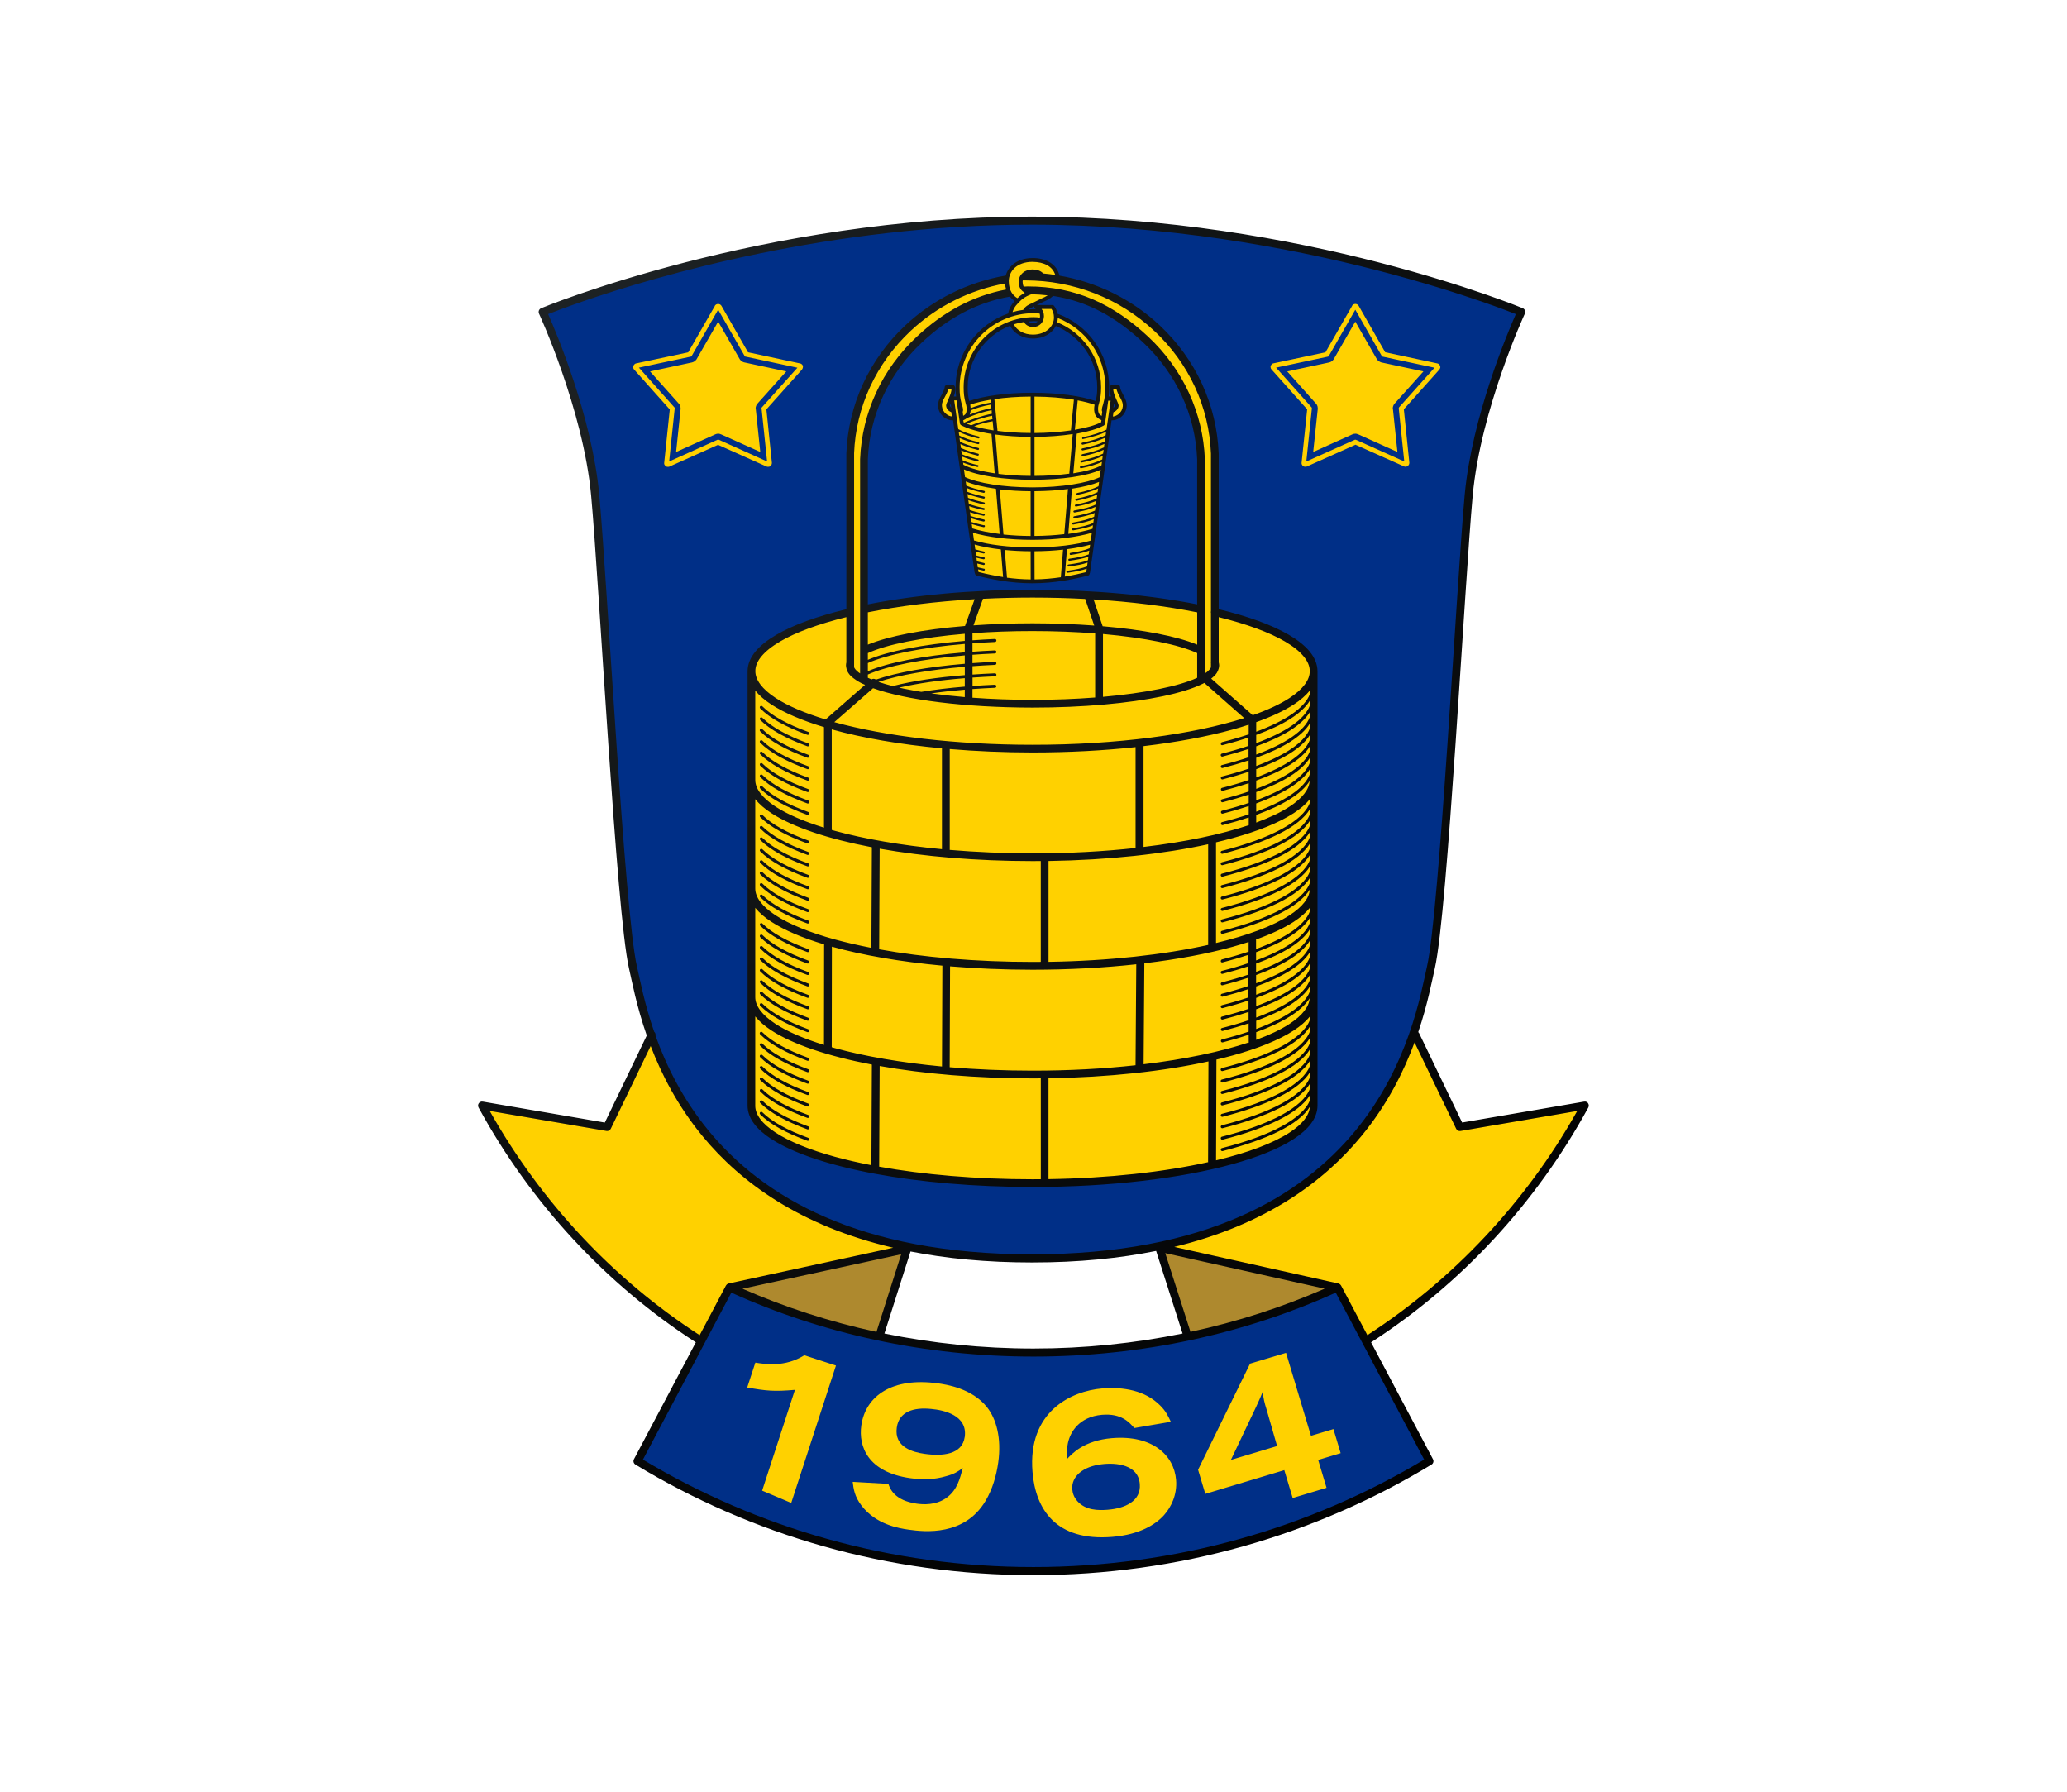 <?xml version="1.0" encoding="UTF-8"?>
<svg id="Ebene_1" data-name="Ebene 1" xmlns="http://www.w3.org/2000/svg" xmlns:xlink="http://www.w3.org/1999/xlink" viewBox="0 0 765.35 663.31">
  <defs>
    <style>
      .cls-1 {
        fill: #ffd100;
      }

      .cls-1, .cls-2, .cls-3 {
        fill-rule: evenodd;
      }

      .cls-2 {
        fill: #002f87;
      }

      .cls-3 {
        fill: #ae892e;
      }

      .cls-4 {
        fill: url(#Unbenannter_Verlauf_18);
      }
    </style>
    <radialGradient id="Unbenannter_Verlauf_18" data-name="Unbenannter Verlauf 18" cx="191.3" cy="-3480.32" fx="191.3" fy="-3480.32" r="575.06" gradientTransform="translate(0 -3389.28) scale(1 -1)" gradientUnits="userSpaceOnUse">
      <stop offset="0" stop-color="#1f2426"/>
      <stop offset="1" stop-color="#000"/>
    </radialGradient>
  </defs>
  <path class="cls-1" d="M268.25,501.67c-.3-.16-.59-.34-.89-.5-37.11-21.7-67.9-53.54-88.82-91.88l46.29,7.94,16.44-34.12,108.61,55.79,10.23,9.42-91.86,53.35Z"/>
  <path class="cls-1" d="M497.11,501.67c.3-.16.59-.34.9-.5,37.11-21.7,67.9-53.54,88.82-91.88l-46.29,7.94-16.44-34.12-108.61,55.79-10.23,9.42,91.85,53.35Z"/>
  <polygon class="cls-3" points="335.88 462.33 321.43 507.7 269.81 476.03 335.88 462.33"/>
  <polygon class="cls-3" points="429.26 461.89 443.93 507.7 495.56 476.03 429.26 461.89"/>
  <path class="cls-2" d="M382.66,581.62c53.56,0,103.76-14.75,146.65-40.72l-34.06-64.3c-33.6,15.39-71.94,24.12-112.59,24.12s-78.94-8.72-112.54-24.12l-34.05,64.3c42.87,25.97,93.02,40.72,146.58,40.72Z"/>
  <path class="cls-1" d="M279.68,504.45l-3.01,9.2c7.09,1.28,10.04,1.54,17.67.88l-12.14,37.31,10.77,4.55,16.56-50.86-11.71-3.81c-7.15,4.48-14.45,3.31-18.14,2.72ZM347.34,512.13c-16.87-2.37-26.86,4.58-28.42,15.56-1.11,7.81,2.43,17.32,18.12,19.53,4.69.66,9.02.54,13.26-.73,3.03-.79,4.29-1.66,6.19-3.01-1.03,3.91-2.09,7.97-5.64,10.72-4.12,3.24-9.32,2.75-11.4,2.46-8.27-1.17-9.93-5.54-10.5-7.33l-13.22-.74c.3,2.48.63,5.38,3.3,8.84,5.36,6.93,13.61,8.33,17.51,8.87,5.83.82,20.61,2.43,28.39-10.68,2.57-4.36,3.99-9.28,4.69-14.2,1.27-9.08-.73-16.09-4.1-20.4-5.58-7.12-15.31-8.48-18.17-8.9ZM357.21,531.96c-.92,6.52-8.15,7.22-14.93,6.25-4.3-.61-11.26-2.48-10.23-9.72.84-5.97,6.33-7.56,12.74-6.9,4.66.42,13.55,2.33,12.43,10.37ZM411.77,532.4c-10.43.87-14.86,5.75-16.79,7.86-.05-3.55-.05-8.39,3.81-12.43,1.95-2.01,4.94-3.71,9.28-4.07,7.22-.59,10.07,2.81,11.94,4.9l13.52-2.31c-1.08-2.26-1.87-3.97-3.97-6.05-5.45-5.52-13.56-6.94-21.42-6.3-11.53.95-27.69,8.59-25.83,30.94,1.12,13.62,8.51,25.76,29.58,24.01,10.17-.84,16.06-4.63,19.1-8.03,2.66-2.96,4.93-7.59,4.48-13.04-.73-9.15-8.78-16.7-23.68-15.48ZM410.32,558.91c-3.84.31-8.36.21-11.4-3.17-1.33-1.51-1.78-3.07-1.88-4.36-.42-4.9,4.13-8.5,10.77-9.29,5.51-.7,13.64.09,14.23,7.28.53,6.43-5.63,9.03-11.72,9.53ZM496.41,537.98l-2.68-8.93-8.32,2.49-9.23-30.72-13.32,4-19.25,39.29,2.68,8.93,29.25-8.79,3.1,10.32,12.54-3.78-3.1-10.32,8.33-2.5ZM455.77,540.46l9.31-19.59c.33-.59,2.48-5.45,2.42-5.67.15,1.04.31,2.17.55,3.27.22,1.03.55,2.11.88,3.18l3.94,13.68-17.09,5.13Z"/>
  <path class="cls-2" d="M382.14,465.87c129.78,0,143.01-87.25,147.68-107.75,4.69-20.5,11.01-142.57,13.99-174.83,2.99-32.27,19.44-67.81,19.44-67.81,0,0-81.42-33.79-181.14-33.79h-.03c-99.72,0-181.13,33.79-181.13,33.79,0,0,16.45,35.54,19.44,67.81,2.99,32.26,9.31,154.33,13.97,174.83,4.69,20.5,17.9,107.75,147.7,107.75h.08Z"/>
  <path class="cls-1" d="M319.95,225.75v-55.68c.67-16.8,7.94-32.55,20.5-44.31,9.81-9.18,20.77-15.14,33.42-17.34.79,1.45,1.95,2.36,3.04,2.9-1.14,1.15-2.51,2.56-2.93,5.29l.28-.08c-11.36,3.63-19.64,14.31-19.64,26.87,0,2.59.19,4.15.81,6.42l.03.06.02.06c.05.12.09.27.14.4l-.34.12-.4-2.91h-2.33l.61,4.39h-.24c-.43.06-.69-.08-1.09-.39-.4-.33-.67-.79-.72-1.28-.05-.34.11-.56.94-2.46,1.18-2.72,1.17-3.82.85-4.46l-2.34.03s.08.82-1.12,2.97c-1.26,2.26-1.42,3.12-1.3,4.24.12,1.28.81,2.49,1.85,3.32,1.03.81,2.12,1.18,3.33,1h.25l8.06,56.91.19.63c5.22,1.36,12.44,2.82,20.41,2.82h.14c7.97,0,15.19-1.46,20.41-2.82l.19-.63,8.06-56.91h.27c1.23.18,2.31-.19,3.35-1,1.04-.82,1.72-2.03,1.85-3.32.12-1.12-.05-1.98-1.3-4.24-1.2-2.15-1.12-2.97-1.12-2.97l-2.34-.03c-.31.64-.33,1.75.85,4.46.84,1.9.97,2.12.94,2.46-.05.5-.31.95-.73,1.28-.39.31-.66.45-1.08.39h-.27l.61-4.39h-2.33l-.34,2.51-.24-.05.02-.08.03-.06.02-.06c.61-2.27.81-3.84.81-6.42,0-12.3-7.93-22.79-18.95-26.63l-.11-.05c-.14-1.25-.59-2.24-1.21-3.03h-6c.66.39,1.34.92,1.76,1.75-1.25-.14-2.7-.22-2.7-.22-1.15,0-2.29.08-3.4.21v-.12c.64-1.34,2-1.91,2.75-2.24l3.93-1.95c1-.39,2.93-1.24,4.26-2.9,12.97,2,23.79,8.05,33.93,17.53,12.56,11.75,19.83,27.5,20.49,44.31v55.68c-17.38-3.58-38.99-5.72-62.39-5.72-23.43.02-45.04,2.15-62.44,5.73ZM382.58,120.39c-1.51,0-2.59-.82-3.06-1.97,1.09-.14,2.18-.21,3.3-.21,0,0,1.4.08,2.78.25-.5,1.13-1.59,1.92-3.02,1.92ZM390.95,119.91c9.41,3.66,16.09,12.81,16.09,23.49,0,2.34-.17,3.62-.7,5.63-.03.09-.08.22-.12.37-5.19-1.97-13.95-3.26-23.85-3.26h-.14c-9.89,0-18.6,1.28-23.81,3.24-.05-.15-.09-.27-.12-.36-.53-2.01-.7-3.29-.7-5.63,0-10.96,7.05-20.31,16.84-23.77,1,3,4.18,5.02,8.08,5.02s7.05-2.09,8.08-4.87c.24.07.36.13.36.13ZM486.45,248.49c-.22-8.65-14.38-16.4-36.58-21.61v-59c-.69-17.65-8.3-34.13-21.44-46.41-10.21-9.55-22.93-15.75-36.65-18.06v-.31c-.45-4.48-4.36-6.84-9.38-6.84-6.03,0-9.15,3.54-9.5,7.15-13.72,2.32-26.41,8.53-36.61,18.07-13.13,12.27-20.74,28.76-21.43,46.41v59c-22.2,5.21-36.34,12.96-36.57,21.61h-.02v160.87c0,15.83,46.6,28.67,104.09,28.67s104.09-12.84,104.09-28.67v-160.88h-.02Z"/>
  <path class="cls-1" d="M297.33,135.7l-.05-.24-.1-.22-.08-.15-.03-.06-.21-.18-.15-.12-.24-.13-.24-.06-19.26-4.13-9.83-17.18-.16-.21-.17-.16-.19-.14-.05-.04-.21-.06-.18-.06-.27-.03-.23.02-.26.08-.14.04-.07.02-.21.17-.14.11-.07.06-.11.26-9.85,17.14-19.27,4.1-.19.05-.07.02-.21.14-.15.12-.17.2-.11.14-.12.21-.08.25-.02.06.02.24.02.17.05.23.1.22.17.23,13.2,14.78-2.06,19.71-.02.17v.05s.03.23.03.23l.05.2.02.06.16.22.08.12.18.18.18.13.25.11.05.02.22.02.18.02.25-.02.24-.05,18.05-8.08,17.99,8.04.2.06.24.04.27-.02.18-.02h.11s.14-.11.14-.11v.02s.22-.14.22-.14l.17-.14.15-.17.1-.17v-.02s.03-.02.03-.02l.09-.24.02-.05.02-.23.02-.16-2.04-19.79,13.2-14.77.07-.16v.02s.12-.21.12-.21l.08-.27.04-.15.02-.06v-.25ZM281.96,150.96l2.07,19.87-18.12-8.14-18.14,8.14,2.08-19.87-.11-.12-13.17-14.74,19.43-4.13,9.91-17.32,9.92,17.32,19.43,4.16-13.3,14.83ZM275.25,134.05l-.22-.09-.24-.14-.19-.15v.03l-.22-.18-.2-.19-.16-.19-.14-.22-7.96-13.86-7.96,13.86v.03l-.17.21-.09.09-.03.02-.02.03-.03.06-.2.18-.19.18-.14.08-.06.03-.03.02-.02.03-.12.05-.12.06-.24.09-.25.09-15.56,3.33,10.63,11.9.03.02.22.25v.03l.11.2.11.18.08.21.06.22.06.42.02.22v.25l-1.67,15.92,14.53-6.53.51-.18.53-.05h.25l.27.05.5.18h.03l14.55,6.53-1.67-15.92-.05-.28.02-.27.05-.27.09-.24.09-.27.11-.22.14-.24.19-.21,10.66-11.9-15.61-3.35-.28-.09Z"/>
  <path class="cls-1" d="M533.26,135.71l-.05-.24-.1-.23-.08-.15-.08-.11-.15-.14-.15-.12-.24-.13-.24-.06-19.27-4.13-9.82-17.18-.16-.22-.18-.16-.19-.14-.11-.05-.14-.05-.17-.05-.27-.03-.24.02-.11.02-.15.06-.12.03-.14.07-.15.11-.13.11-.1.14-.08.18-9.85,17.15-19.27,4.1-.19.05-.12.05-.14.11-.15.11-.17.2-.11.14-.11.21-.07.25-.02.12.02.18.02.17.05.22.1.22.17.22,13.21,14.78-2.06,19.71-.02.17v.1s.04.18.04.18l.05.2.06.12.11.17.08.12.18.18.18.13.25.11.11.02.17.02.18.02.25-.02.24-.05,18.05-8.08,17.99,8.02.17.07.27.05.28-.02.18-.02.17-.08h0l.13-.05.17-.11.17-.14.15-.17.1-.17v-.02s.06-.08.06-.08l.06-.17.02-.1.02-.18.02-.16-2.04-19.79,13.17-14.72.06-.1.05-.11v.02s.12-.21.12-.21l.08-.27.04-.15v-.12s-.03-.18-.03-.18ZM518.01,150.84l-.1.29,2.05,19.71-17.97-8.06h-.31l-17.99,8.06,2.07-19.71-.09-.29-13.17-14.74,19.26-4.09.24-.18,9.83-17.17,9.83,17.17.24.18,19.26,4.12-13.17,14.71ZM511.18,134.05l-.22-.09-.24-.14-.21-.15v.03l-.21-.18-.2-.19-.17-.19-.15-.22-7.95-13.86-7.96,13.86v.03l-.16.21-.09.09-.03.02-.02.03-.03.06-.19.18-.19.18-.14.06-.06.05-.03.02-.02.03-.12.05-.12.06-.24.09-.25.09-15.56,3.33,10.63,11.9.03.02.22.25v.03l.11.2.09.18.09.21.06.22.06.42.02.22v.25l-1.69,15.92,14.55-6.54.51-.17.53-.05h.25l.27.05.5.17h.03l14.55,6.54-1.67-15.92-.05-.28.02-.27.05-.27.09-.24.09-.27.11-.22.14-.24.19-.21,10.66-11.9-15.59-3.33-.29-.11Z"/>
  <path class="cls-4" d="M298.91,418.08c.06.02.13.03.19.03.23,0,.44-.14.53-.37.11-.29-.05-.61-.33-.72-7.75-2.84-13.61-6.07-17.03-9.52-.22-.22-.57-.22-.79,0-.22.21-.22.57,0,.79h0c3.62,3.64,9.6,6.91,17.44,9.78ZM299.3,412.79c-7.75-2.82-13.6-6.07-17.02-9.5-.22-.22-.57-.22-.79,0-.21.22-.21.57,0,.79h0c3.62,3.62,9.6,6.9,17.44,9.76.06.02.13.03.19.03.23,0,.44-.14.53-.37.11-.29-.05-.62-.34-.72ZM299.3,408.56c-7.75-2.84-13.61-6.07-17.02-9.51-.22-.22-.57-.22-.79,0-.22.21-.22.57,0,.79,3.63,3.64,9.6,6.9,17.44,9.78.06.02.12.03.19.03.23,0,.44-.14.53-.37.11-.29-.05-.62-.34-.72ZM299.1,382.13c.23,0,.45-.14.53-.37.11-.29-.05-.61-.34-.72-7.75-2.83-13.61-6.07-17.02-9.5-.22-.22-.58-.22-.79,0-.22.22-.22.57,0,.79,3.62,3.62,9.6,6.89,17.44,9.76.06.02.12.03.19.03ZM298.91,377.85c.06.02.13.03.19.03.23,0,.44-.14.53-.37.11-.29-.05-.61-.34-.72-7.75-2.82-13.6-6.06-17.02-9.5-.22-.22-.57-.22-.79,0s-.22.57,0,.79c3.62,3.64,9.6,6.91,17.44,9.76ZM588.04,408.42c-.34-.47-.91-.7-1.47-.6l-45.18,7.75-15.95-33.11c-.08-.15-.18-.28-.3-.39,3.47-10.28,5.05-18.84,6.14-23.62,2.4-10.56,5.12-46.08,7.67-83.24,2.54-37.12,4.87-75.72,6.35-91.79,1.47-15.93,6.3-32.8,10.76-45.65s8.54-21.64,8.55-21.67c.17-.37.18-.79.03-1.17-.14-.37-.44-.68-.82-.84-.1-.03-81.64-33.9-181.72-33.9h-.03c-100.06,0-181.6,33.87-181.7,33.91-.37.15-.67.47-.82.84-.14.37-.13.8.03,1.17.02.02,4.08,8.82,8.54,21.67,4.46,12.85,9.3,29.72,10.76,45.65,1.49,16.07,3.81,54.67,6.35,91.79,2.55,37.16,5.26,72.68,7.66,83.24,1.14,4.97,2.81,14.04,6.59,24.89l-15.53,32.23-45.19-7.76c-.56-.1-1.14.14-1.47.6-.33.47-.37,1.08-.09,1.59,19.34,35.44,47.08,65.36,80.44,86.93l-22.91,43.27c-.37.7-.13,1.56.55,1.98,43.1,26.11,93.51,40.94,147.35,40.94s104.31-14.84,147.42-40.94c.68-.41.92-1.27.54-1.98l-22.92-43.27c33.35-21.56,61.09-51.49,80.43-86.93.27-.5.24-1.12-.09-1.59ZM235.83,357.78c-2.28-9.95-5.06-45.71-7.59-82.78-2.54-37.11-4.86-75.67-6.35-91.86-2.68-28.81-15.86-59.91-18.93-66.86,2.09-.82,6.45-2.49,12.77-4.68,27.47-9.47,91.83-28.44,166.36-28.43h.03c49.69,0,94.87,8.43,127.6,16.85,16.37,4.21,29.63,8.43,38.78,11.58,6.32,2.18,10.67,3.85,12.77,4.68-3.07,6.96-16.25,38.05-18.93,66.86-1.49,16.19-3.82,54.75-6.36,91.86-2.53,37.06-5.31,72.83-7.6,82.78-2.35,10.32-6.78,36.89-26.62,60.94-19.85,24.02-55.03,45.62-119.6,45.64h0s-.08,0-.08,0c-64.57-.02-99.77-21.63-119.61-45.65-9.82-11.91-15.87-24.44-19.76-35.31.11-.55-.08-1.09-.5-1.45-3.61-10.43-5.23-19.21-6.37-24.19ZM337.14,463.3c13.2,2.6,28.1,4.07,44.93,4.07h.08s0,0,0,0h.1c17.22,0,32.41-1.55,45.83-4.27l9.79,30.58c-17.73,3.62-36.22,5.55-55.22,5.55s-37.47-1.94-55.18-5.55l9.67-30.37ZM324.53,493.07c-17.37-3.75-33.97-9.15-49.61-15.98l58.76-12.75-9.15,28.73ZM431.47,463.91l59.01,13.16c-15.65,6.83-32.28,12.24-49.68,15.99l-9.34-29.15ZM181.35,411.28l43.22,7.41c.66.11,1.3-.22,1.59-.82l14.76-30.63c4,10.43,9.97,22.17,19.22,33.39,14.26,17.3,36.31,33.26,70.58,41.29l-60.93,13.23s-.05.02-.07.03c-.11.03-.21.08-.31.14-.07.04-.14.07-.21.11-.08.05-.13.13-.19.21-.07.08-.14.14-.18.23,0,.02-.02.03-.04.05l-9.73,18.37c-31.99-20.74-58.73-49.25-77.72-82.99ZM527.32,540.35c-42.39,25.38-91.89,39.78-144.67,39.78s-102.22-14.4-144.59-39.78l32.73-61.81c33.48,15.13,71.52,23.67,111.87,23.67s78.44-8.55,111.93-23.67l32.74,61.81ZM506.3,494.28l-9.74-18.37s-.02-.02-.04-.05c-.05-.08-.12-.15-.18-.23-.06-.07-.11-.14-.19-.2-.06-.05-.14-.08-.21-.11-.1-.05-.2-.11-.31-.14-.02,0-.04-.02-.07-.03l-60.75-13.54c33.51-8.13,55.16-23.9,69.23-40.97,9.65-11.69,15.74-23.96,19.73-34.73l15.41,31.97c.29.6.94.94,1.6.82l43.22-7.41c-18.99,33.73-45.73,62.26-77.72,82.99ZM285.63,421.68c16.35,10.59,53.39,17.72,96.69,17.75,28.85,0,54.96-3.22,73.97-8.45,9.51-2.62,17.25-5.74,22.71-9.3,5.42-3.54,8.8-7.64,8.83-12.36v-160.85c-.05-5.23-4.12-9.66-10.63-13.47-6.33-3.69-15.19-6.88-25.96-9.48v-57.65c-.72-18.08-8.5-34.93-21.9-47.47-10.34-9.67-23.19-15.96-37.06-18.36-.93-4.3-5.09-6.55-9.94-6.51-5.64,0-9,3.02-9.96,6.48-13.9,2.39-26.77,8.73-37.12,18.4-13.39,12.53-21.18,29.39-21.88,47.41v57.71c-10.78,2.61-19.65,5.8-25.97,9.5-6.49,3.81-10.56,8.22-10.61,13.45h0v160.85c.02,4.73,3.39,8.83,8.82,12.36ZM385.37,436.55c-1.01,0-2.02.02-3.04.02-20.99,0-40.51-1.72-56.8-4.67l.18-37.26c16.35,2.91,35.75,4.57,56.62,4.59,1.02,0,2.04,0,3.05-.02v37.34ZM385.66,114.38h3.68c.53.8.9,1.81.91,3.15,0,3.33-2.97,6.32-7.76,6.35-3.33,0-6-1.55-7.11-3.81,1.21-.38,2.45-.66,3.72-.85.68,1.1,1.89,1.86,3.42,1.85,2.37,0,4.03-1.86,4.03-4.03,0-1.12-.37-1.99-.88-2.66ZM401.04,162.5s.05,0,.08,0c3.24-.65,6.35-1.63,8.44-2.63l-.18,1.27c-1.99,1.01-5.23,2.07-8.62,2.73-.21.04-.34.24-.29.44.04.18.19.3.37.3.02,0,.05,0,.08,0,3.2-.63,6.25-1.59,8.34-2.57l-.2,1.38c-1.94.99-4.87,1.91-8.3,2.58-.2.04-.34.24-.29.44.04.18.19.31.37.31.02,0,.05,0,.08,0,3.21-.63,6.01-1.46,8.02-2.42l-.18,1.3c-1.9.97-4.57,1.82-7.99,2.51-.21.04-.34.24-.29.44.04.18.19.3.37.3.02,0,.05,0,.08,0,3.22-.65,5.77-1.44,7.72-2.36l-.2,1.4c-1.92,1-4.59,1.87-8.09,2.57-.21.04-.34.24-.3.44.04.18.19.3.37.3.02,0,.05,0,.08,0,3.27-.66,5.84-1.46,7.81-2.42l-.18,1.27c-1.91.99-4.56,1.85-7.99,2.52-.21.04-.34.24-.29.44.04.18.19.31.37.31.02,0,.05,0,.08,0,3.21-.63,5.76-1.43,7.72-2.36l-.18,1.27c-2.24,1.24-5.87,2.26-10.43,2.97l1.28-14.69c4.2-.74,7.64-1.75,9.95-2.98l.18-.13.11-.12.2-.4,1.21-8.58h.88l-1.52,10.72c-1.98,1.02-5.28,2.11-8.72,2.8-.21.04-.34.24-.3.44.03.17.19.29.37.29ZM398.93,183.18s.05,0,.08,0c2.92-.57,5.68-1.44,7.58-2.33l-.19,1.36c-1.88.91-4.8,1.83-7.92,2.43-.21.04-.34.24-.3.43.04.18.19.31.37.31.02,0,.05,0,.08,0,2.94-.57,5.7-1.41,7.65-2.29l-.21,1.43c-1.85.89-4.58,1.66-7.77,2.26-.21.04-.34.24-.3.43.03.18.19.31.37.31.02,0,.05,0,.07,0,2.98-.56,5.58-1.26,7.51-2.11l-.19,1.34c-1.9.98-4.41,1.6-7.99,2.24-.21.04-.34.24-.31.43.03.18.19.31.37.31.02,0,.05,0,.07,0,3.33-.59,5.77-1.17,7.73-2.08l-.19,1.37c-1.87.88-4.31,1.49-7.7,2.11-.21.04-.34.23-.3.43.03.18.19.31.37.31.02,0,.05,0,.07,0,3.16-.57,5.53-1.14,7.44-1.96l-.19,1.37c-1.89.94-4.36,1.55-7.86,2.17-.21.04-.34.23-.3.43.03.18.19.31.37.31.02,0,.05,0,.07,0,3.25-.58,5.67-1.14,7.6-2.01l-.2,1.4c-1.84.88-4.13,1.4-7.54,2.01-.21.03-.34.23-.3.43.03.18.19.31.37.31.02,0,.05,0,.07,0,3.16-.56,5.41-1.05,7.28-1.87l-.18,1.3c-2.43.77-5.48,1.42-8.95,1.88l1.37-16.73c4.03-.6,7.47-1.46,10.03-2.49l-.22,1.59c-1.8.92-4.74,1.89-7.86,2.49-.21.05-.34.24-.3.44.04.19.19.31.37.31ZM396.45,205.43h.05c2.83-.41,5.03-.9,6.83-1.61l-.2,1.41c-1.79.73-4.11,1.19-7.24,1.62-.21.03-.35.22-.32.42.02.19.18.32.37.32h.05c2.93-.4,5.19-.83,7.02-1.51l-.18,1.33c-1.79.73-4.05,1.15-7.23,1.58-.21.03-.35.22-.32.42.02.19.18.32.37.32h.05c2.97-.4,5.18-.79,7.01-1.48l-.21,1.44c-1.83.7-4.05,1.17-7.33,1.62-.21.03-.35.21-.31.42.02.18.18.32.37.32h.05c3.07-.43,5.26-.86,7.1-1.52l-.15,1.07-.06.2c-2.3.59-4.99,1.18-7.92,1.66l.82-10.15c3.23-.41,6.12-.98,8.57-1.66l-.18,1.3c-1.75.76-4.03,1.28-7.06,1.72-.21.03-.35.22-.32.42,0,.21.18.34.36.34ZM382.32,202.65c-8.72,0-16.51-1-21.68-2.57l-.4-2.87c5.4,1.62,13.26,2.64,22.09,2.64s16.54-1.01,21.94-2.6l-.4,2.87c-5.19,1.53-12.92,2.53-21.53,2.53ZM393.62,203.48l-.83,10.22c-3.03.44-6.29.75-9.72.79l-.03-10.42c3.75-.02,7.31-.23,10.58-.59ZM381.63,214.5c-3.07-.03-6.01-.27-8.77-.64l-.84-10.26c2.99.29,6.22.46,9.59.48l.02,10.42ZM364.34,210.55h0c-.81-.16-1.56-.34-2.3-.53l-.2-1.4c.75.19,1.53.37,2.35.55.02,0,.05,0,.08,0,.18,0,.33-.12.37-.3.05-.2-.09-.4-.29-.44-.93-.19-1.79-.4-2.62-.62l-.19-1.35c.82.22,1.53.36,2.65.59.02,0,.05,0,.08,0,.18,0,.33-.12.37-.3.05-.2-.09-.4-.29-.44-1.28-.27-2-.41-2.92-.68l-.2-1.43c.93.25,1.91.5,2.97.71.02,0,.05,0,.08,0,.17,0,.33-.12.36-.3.05-.21-.09-.4-.29-.44-1.16-.24-2.23-.5-3.23-.79l-.25-1.79c2.72.77,6.01,1.39,9.72,1.81l.83,10.22c-3.39-.51-6.47-1.2-9.07-1.85l-.07-.21-.11-.77c.66.16,1.33.32,2.04.47.02,0,.05,0,.08,0,.18,0,.33-.12.37-.3.04-.2-.09-.4-.3-.44ZM364.35,194.47c-1.75-.37-3.3-.78-4.68-1.23l-.2-1.39c1.4.46,2.97.86,4.72,1.23.02,0,.05,0,.08,0,.17,0,.33-.12.37-.3.05-.21-.08-.4-.29-.44-1.88-.4-3.55-.84-4.99-1.33l-.2-1.39c1.46.5,3.15.95,5.03,1.33.02,0,.05,0,.08,0,.18,0,.33-.12.37-.3.05-.2-.09-.4-.29-.43h0c-2.01-.41-3.79-.9-5.3-1.43l-.2-1.4c1.54.54,3.33,1.02,5.35,1.43.02,0,.05,0,.08,0,.18,0,.33-.12.36-.3.05-.2-.09-.4-.29-.43h0c-2.16-.44-4.04-.96-5.61-1.54l-.2-1.4c1.61.59,3.51,1.11,5.67,1.57.02,0,.05,0,.08,0,.18,0,.33-.12.37-.3.05-.2-.09-.4-.29-.44-2.31-.48-4.31-1.04-5.94-1.68l-.2-1.4c1.68.64,3.68,1.21,5.98,1.69.02,0,.05,0,.08,0,.18,0,.33-.12.37-.3.05-.21-.09-.4-.29-.44h0c-2.46-.51-4.56-1.12-6.25-1.8l-.2-1.39c1.73.69,3.84,1.3,6.3,1.8.02,0,.05,0,.08,0,.18,0,.33-.12.37-.3.05-.21-.09-.4-.29-.44h0c-2.62-.53-4.84-1.19-6.57-1.93l-.22-1.55c2.78,1.15,6.64,2.08,11.19,2.71l1.37,16.72c-3.97-.49-7.42-1.19-10.11-2.05l-.22-1.59c1.32.42,2.78.8,4.41,1.14.02,0,.05,0,.08,0,.18,0,.33-.12.37-.3.04-.22-.09-.43-.29-.47ZM370.2,181.18c3.49.41,7.35.65,11.41.68v16.56c-3.55-.02-6.93-.21-10.05-.54l-1.37-16.7ZM383.04,198.41v-16.56c4.45-.03,8.66-.31,12.4-.81l-1.37,16.71c-3.37.4-7.09.63-11.03.66ZM382.33,180.43c-10.85,0-20.3-1.59-25.01-3.81l-.4-2.85c5.16,2.35,14.57,3.84,25.41,3.84,10.91-.02,20.14-1.37,25.24-3.72l-.4,2.79c-4.76,2.19-14.12,3.75-24.84,3.75ZM362.02,172.19h0c-2.15-.52-4.03-1.11-5.58-1.75l-.2-1.42c1.59.66,3.49,1.26,5.66,1.78.03,0,.06,0,.09,0,.17,0,.32-.11.36-.28.05-.2-.08-.4-.27-.45-2.33-.56-4.33-1.22-5.96-1.92l-.2-1.43c1.68.72,3.71,1.38,6.06,1.96.03,0,.06,0,.09,0,.17,0,.32-.11.36-.28.05-.2-.07-.4-.27-.45-2.52-.63-4.66-1.34-6.35-2.11l-.2-1.42c1.75.79,3.91,1.51,6.45,2.14.03,0,.06,0,.08,0,.17,0,.32-.11.37-.28.05-.2-.08-.4-.27-.45-2.72-.66-5.01-1.45-6.76-2.28l-.2-1.42c1.81.86,4.12,1.65,6.86,2.3.03,0,.06,0,.09,0,.17,0,.32-.11.37-.28.05-.2-.08-.4-.27-.45-2.93-.7-5.36-1.56-7.15-2.47l-.21-1.43c1.83.96,4.2,1.77,7.25,2.52.03,0,.06,0,.09,0,.17,0,.32-.11.36-.28.05-.2-.08-.4-.27-.45-3.3-.81-5.77-1.69-7.57-2.72l-1.51-10.66h.88l.37,2.58c0,.11,0,.21.05.32l.82,5.69.17.37.11.12.21.16c2.55,1.34,6.44,2.44,11.19,3.19l1.19,14.58c-5.07-.74-9.15-1.86-11.59-3.18l-.11-.78c1.52.59,3.28,1.14,5.28,1.62.03,0,.06,0,.09,0,.17,0,.32-.11.36-.28.04-.2-.08-.4-.28-.44ZM359.41,151.93c1.82-.82,4.59-1.62,7.54-2.16l.13,1.31c-2.41.47-5.48,1.37-8.03,2.43.22-.52.33-1.06.37-1.59ZM359.26,149.8c2.04-.72,4.58-1.33,7.51-1.82l.1,1.04c-2.86.52-5.55,1.27-7.47,2.09-.02-.47-.07-.93-.14-1.31ZM367.15,151.84l.13,1.32c-3.52.68-8.21,2.29-10.2,3.3-.1-.05-.21-.09-.3-.14l-.11-.74c.44-.19.9-.43,1.33-.77,2.62-1.27,6.37-2.44,9.15-2.97ZM359.6,157.46c-.58-.19-1.12-.4-1.62-.6,2.11-.96,6.25-2.35,9.38-2.96l.12,1.29c-3.1.57-5.95,1.38-7.88,2.27ZM367.55,155.94l.33,3.39c-2.72-.4-5.15-.92-7.19-1.53,1.79-.72,4.24-1.39,6.86-1.86ZM369.35,159.52l-1.15-11.76c3.97-.58,8.54-.92,13.42-.95v13.49c-4.41-.02-8.57-.31-12.26-.79ZM381.61,161.74v14.44c-4.26-.02-8.29-.29-11.89-.75l-1.18-14.56c3.91.53,8.35.84,13.07.87ZM397.2,160.69l-1.27,14.66c-3.81.51-8.19.81-12.88.83v-14.44c5.16-.04,9.98-.41,14.16-1.05ZM383.04,160.31v-13.49c5.36.03,10.37.45,14.59,1.14l-1.1,11.37c-3.99.59-8.59.95-13.49.98ZM405.61,153.7c.48.95,1.4,1.48,2.22,1.83l-.11.79c-2.18,1.12-5.58,2.09-9.73,2.79l1.05-10.89c2.41.45,4.52.99,6.26,1.61-.09.46-.18,1.01-.18,1.62.02.72.13,1.52.49,2.26ZM408.47,149.59l-.02.07v.03c-.21.58-.46,1.4-.47,2.09,0,.17,0,.42.14.66l-.2,1.54c-.48-.27-.91-.62-1.01-.91-.24-.49-.34-1.07-.34-1.64,0-.98.27-1.88.39-2.2.57-2.13.75-3.52.75-5.87,0-10.88-6.76-20.21-16.27-24.04.14-.51.21-1.04.24-1.58,10.27,3.98,17.59,13.96,17.59,25.62,0,2.56-.19,4.01-.8,6.23ZM406.27,143.37c0,2.16-.14,3.3-.59,5.09-5.39-1.88-13.82-3.07-23.36-3.07h-.14c-9.51,0-17.91,1.18-23.29,3.05-.44-1.75-.58-2.89-.58-5.06.02-10.4,6.55-19.27,15.72-22.81,1.37,2.92,4.63,4.76,8.45,4.76,3.98,0,7.09-1.93,8.44-4.65,8.99,3.62,15.35,12.43,15.35,22.69ZM380.79,119.01c.66-.05,1.31-.1,1.98-.11.71,0,1.06.03,1.5.09-.44.39-1.03.63-1.75.64-.74,0-1.3-.24-1.73-.63ZM385.05,117.6c-.76-.11-1.25-.18-2.28-.18-14.32,0-25.95,11.63-25.96,25.95,0,2.36.18,3.75.72,5.82.13.37.4,1.28.4,2.26,0,.57-.08,1.15-.31,1.62-.11.28-.5.61-.97.88l-.19-1.49c.13-.24.12-.5.14-.66,0-.7-.26-1.52-.47-2.14l-.03-.09-.02-.02c-.59-2.2-.76-3.64-.76-6.17.03-15.13,12.31-27.42,27.44-27.44.94,0,1.31.05,2.19.14.09.28.15.61.15.98,0,.2-.02.38-.06.56ZM382.77,114.43c-.63,0-1.24.05-1.85.09.49-.38,1.04-.64,1.48-.82l.64-.32s-.03.07-.04.11c-.08.31.06.65.34.81.08.05.15.11.23.15-.24-.02-.49-.02-.8-.02ZM381.79,112.39c-.67.3-2.11.88-2.94,2.33-1.35.18-2.66.46-3.94.82.63-2.08,1.88-3.1,2.96-4.23.84-.87,2.11-1.58,3.17-2.04.32-.14.61-.25.87-.34,2.06.05,4.07.18,6.02.41-.82.53-1.62.89-2.16,1.1l-3.97,1.97ZM373.3,116.05c-11.32,3.94-19.47,14.68-19.47,27.31,0,1.31.05,2.4.18,3.43h-.87c.43-1.14.59-1.96.6-2.63,0-.47-.09-.86-.25-1.18-.12-.24-.37-.4-.65-.4l-2.35.02c-.19,0-.37.08-.5.21-.14.13-.21.31-.21.5v.04s0,.76-1.03,2.6c-1.06,1.89-1.43,2.95-1.43,4.03,0,.21.02.43.04.63.14,1.49.93,2.86,2.12,3.81.95.74,2.01,1.2,3.18,1.2h.02c.07,0,.14-.02.21-.02l7.96,56.25.03.12.21.64c.08.23.27.41.5.47,5.26,1.35,12.52,2.85,20.59,2.85h.13c8.06,0,15.33-1.49,20.59-2.85.24-.06.43-.25.51-.49l.19-.64.02-.11,7.96-56.25c.08,0,.16.02.24.02h.02c1.17,0,2.23-.46,3.18-1.19,1.21-.95,1.98-2.33,2.14-3.81.02-.21.03-.4.03-.61,0-1.08-.35-2.15-1.42-4.06-.93-1.68-1.02-2.45-1.03-2.58.02-.18-.04-.35-.14-.5-.13-.18-.34-.27-.56-.28l-2.34-.02c-.27,0-.53.15-.65.4-.16.32-.26.72-.26,1.19,0,.66.18,1.49.59,2.62h-.88c.13-1.04.18-2.12.18-3.43,0-12.51-7.99-23.18-19.13-27.2-.21-1.17-.68-2.16-1.28-2.94-.14-.18-.35-.28-.56-.28h-5.81l2.44-1.21c.8-.31,2.28-.95,3.61-2.15,12.71,1.93,23.25,7.82,33.29,17.19,12.27,11.5,19.39,26.89,20.03,43.31v53.67c-17.21-3.4-38.23-5.4-60.95-5.41-22.75,0-43.77,2-60.98,5.41v-53.73c.64-16.36,7.76-31.75,20.05-43.26,9.62-9,20.26-14.77,32.55-16.94.54.67,1.15,1.22,1.78,1.62-.98,1.03-2,2.43-2.43,4.59ZM351.32,147.47l.45.2h0l-.45-.2c-.74,1.77-.96,2.02-1.01,2.69,0,.02,0,.09.02.19.08.67.45,1.29.98,1.72.27.2.56.4.92.5l.23,1.6c-.72-.05-1.38-.34-2.08-.88-.9-.7-1.48-1.74-1.58-2.81-.02-.18-.03-.34-.03-.49,0-.72.21-1.49,1.24-3.34.69-1.24.98-2.07,1.11-2.62h1.18s0,.08,0,.13c0,.53-.22,1.56-.99,3.3ZM352.24,150.97s-.02-.02-.04-.03c-.24-.2-.41-.5-.45-.79h0v-.02c.02-.07.09-.26.27-.68l.21,1.53ZM412.3,152.58c.35-.1.64-.3.88-.48.56-.45.95-1.08,1.01-1.79v-.14c-.04-.67-.26-.92-1-2.68l-.48.21h0l.48-.21c-.76-1.73-.98-2.75-.97-3.3,0-.05,0-.1,0-.14h1.18c.13.55.43,1.4,1.11,2.63,1.04,1.87,1.24,2.62,1.24,3.36,0,.14,0,.31-.02.47-.11,1.07-.68,2.11-1.59,2.81-.71.54-1.37.83-2.08.88l.24-1.62ZM412.26,151l.22-1.59c.06.14.11.27.16.37.14.34.13.38.13.38v.05c-.04.27-.19.54-.46.76-.02.02-.04.03-.05.05ZM408.28,231.83l-3.36-9.92c14.1.86,27.1,2.52,38.37,4.78v11.97c-7.55-3.13-19.92-5.53-35-6.83ZM443.28,241.77v9.15c-6.75,3.11-19.31,5.67-34.88,7.05v-23.26c15.58,1.39,28.14,3.95,34.88,7.06ZM368.38,253.49c-2.85.12-5.6.28-8.28.47v-3.12c2.68-.18,5.45-.34,8.32-.47.31-.02.55-.27.53-.58-.02-.31-.27-.55-.58-.53-2.86.12-5.61.27-8.28.46v-3.1c2.7-.2,5.48-.37,8.32-.49.31-.02.55-.27.53-.59-.02-.31-.27-.55-.58-.53-2.83.12-5.59.29-8.28.48v-3.1c2.7-.2,5.48-.36,8.33-.48.31-.02.55-.27.53-.59-.02-.31-.27-.55-.58-.53-2.83.12-5.59.28-8.28.48v-3.11c2.7-.2,5.48-.37,8.33-.49.31-.02.55-.27.53-.59-.02-.31-.27-.55-.58-.53-2.83.13-5.59.29-8.28.49v-2.63c6.96-.51,14.43-.8,22.22-.79,8.15,0,15.96.31,23.2.86v23.73c-7.24.56-15.05.88-23.2.87-7.79,0-15.26-.28-22.22-.79v-3.2c2.69-.19,5.45-.35,8.32-.48.31-.02.55-.27.53-.58-.03-.31-.29-.55-.59-.53ZM360.45,231.51l3.52-9.84c5.96-.29,12.09-.45,18.35-.45,6.67,0,13.18.18,19.5.51l3.34,9.85c-7.15-.53-14.81-.82-22.84-.83-7.67,0-15,.28-21.87.76ZM360.87,221.83l-3.55,9.91c-15.53,1.28-28.27,3.72-35.98,6.91v-11.97c11.57-2.32,24.97-4,39.53-4.85ZM357.23,234.63v2.64c-15.65,1.31-28.43,3.79-35.89,6.99v-2.48c6.89-3.18,19.84-5.79,35.89-7.15ZM357.23,238.38v3.11c-15.65,1.3-28.43,3.79-35.89,6.98v-3.01c7.15-3.18,20.03-5.74,35.89-7.08ZM357.23,242.63v3.1c-13.74,1.15-25.25,3.22-32.9,5.86-.47-.37-1.11-.4-1.62-.08-.48-.2-.94-.4-1.37-.59v-1.21c7.15-3.18,20.03-5.75,35.89-7.08ZM341.09,256.12c-2.22-.36-4.33-.75-6.32-1.16-.63-.13-1.24-.27-1.84-.4,7.02-1.62,15.03-2.76,24.3-3.5v3.13c-5.74.48-11.11,1.11-16.15,1.94ZM357.23,255.31v2.75c-4.39-.37-8.57-.83-12.43-1.37,3.94-.56,8.08-1.02,12.43-1.38ZM330.54,253.98c-1.94-.49-3.7-1.01-5.29-1.55,7.48-2.49,18.69-4.47,31.99-5.59v3.09c-10.3.82-19.08,2.12-26.7,4.05ZM323.26,254.77c12.04,4.36,33.88,7.15,59.06,7.18,18.76,0,35.75-1.59,48.13-4.18,6.2-1.3,11.24-2.84,14.84-4.62.08-.04.14-.08.22-.11.11-.05.25-.13.43-.22l14.76,13.02c-18.85,6-47.02,9.91-78.39,9.88-28.64,0-54.57-3.2-73.23-8.34-.05-.02-.11-.03-.16-.05l14.34-12.55ZM451.99,275.46c.07.25.3.42.55.42.05,0,.09,0,.14-.02,3.42-.88,6.61-1.82,9.6-2.81v3.07c-3.04,1.02-6.33,1.99-9.87,2.88-.3.08-.48.38-.4.68.07.25.3.42.55.42.05,0,.09,0,.14-.02,3.42-.88,6.61-1.82,9.6-2.81v3.08c-3.04,1.02-6.33,2-9.87,2.88-.3.08-.48.38-.4.68.07.25.3.42.55.42.05,0,.09,0,.14-.02,3.42-.88,6.61-1.82,9.6-2.81v3.07c-3.04,1.02-6.33,1.99-9.87,2.88-.3.08-.48.38-.4.68.07.25.3.42.55.42.05,0,.09,0,.14-.02,3.42-.88,6.61-1.82,9.6-2.81v3.07c-3.04,1.02-6.33,1.99-9.87,2.88-.3.08-.48.38-.4.69.07.25.3.42.54.42.05,0,.09,0,.14-.02,3.42-.88,6.61-1.82,9.6-2.81v3.07c-3.04,1.02-6.33,1.99-9.87,2.88-.3.08-.48.38-.4.69.07.25.3.42.54.42.05,0,.09,0,.14-.02,3.42-.88,6.61-1.82,9.6-2.81v3.07c-3.05,1.02-6.34,1.99-9.88,2.88-.3.08-.48.38-.4.69.07.25.3.42.54.42.05,0,.09,0,.14-.02,3.42-.88,6.61-1.82,9.6-2.81v3.07c-3.04,1.02-6.34,1.99-9.88,2.88-.3.08-.48.38-.4.68.07.25.3.43.54.43.05,0,.09,0,.14-.02,3.42-.88,6.61-1.82,9.6-2.81v2.85c-10.33,3.45-23.68,6.25-38.95,8.06v-37.32c12.38-1.46,23.55-3.55,32.97-6.14,2.08-.57,4.07-1.17,5.97-1.8v3.58c-3.04,1.02-6.33,1.99-9.87,2.88-.31.08-.48.38-.41.68ZM451.99,355.89c.07.25.3.42.55.42.05,0,.09,0,.14-.02,3.39-.88,6.57-1.81,9.54-2.79v3.07c-3.03,1.02-6.29,1.98-9.82,2.87-.3.08-.48.38-.4.68.07.25.3.42.55.42.05,0,.09,0,.14-.02,3.4-.88,6.57-1.81,9.55-2.79v3.07c-3.03,1.02-6.3,1.98-9.82,2.87-.3.08-.48.38-.4.68.07.25.29.42.54.42.05,0,.09,0,.14-.02,3.4-.88,6.58-1.82,9.56-2.8v3.07c-3.03,1.02-6.3,1.98-9.83,2.87-.3.08-.48.38-.4.68.07.25.29.42.54.42.05,0,.09,0,.14-.02,3.41-.88,6.59-1.82,9.56-2.8v3.08c-3.03,1.02-6.31,1.99-9.84,2.88-.3.08-.48.38-.4.68.07.25.3.42.55.42.05,0,.09,0,.14-.02,3.41-.88,6.59-1.82,9.57-2.8v3.07c-3.04,1.02-6.32,1.99-9.85,2.88-.3.08-.48.38-.4.68.07.25.3.42.55.42.05,0,.09,0,.14-.02,3.41-.88,6.6-1.82,9.58-2.81v3.07c-3.04,1.02-6.32,1.99-9.85,2.88-.3.08-.48.38-.4.68.07.25.29.42.54.42.05,0,.09,0,.14-.02,3.42-.88,6.61-1.82,9.59-2.81v3.07c-3.04,1.02-6.32,1.99-9.86,2.88-.3.08-.48.38-.4.69.07.25.3.42.55.42.05,0,.09,0,.14-.02,3.42-.88,6.61-1.82,9.6-2.81v2.53c0,.11.05.19.07.29-10.34,3.46-23.7,6.26-38.99,8.09l.27-37.37c12.26-1.46,23.35-3.53,32.7-6.11,2.06-.57,4.02-1.17,5.91-1.78v3.57c-3.02,1.01-6.29,1.98-9.81,2.87-.35.09-.53.4-.46.7ZM388.24,356.08v-37.34c22.26-.34,42.65-2.6,59.11-6.2v37.12c0,.05.02.1.03.15-16.31,3.62-36.79,5.93-59.14,6.27ZM420.73,356.98l-.27,37.38c-11.81,1.3-24.68,2.01-38.15,2-10.68,0-20.98-.45-30.67-1.27l.14-37.34c9.66.81,19.9,1.24,30.53,1.25,13.56,0,26.51-.72,38.41-2.02ZM382.33,315.91c-10.68,0-20.98-.45-30.67-1.27v-37.34c9.7.82,19.99,1.26,30.67,1.27,13.46,0,26.31-.71,38.14-1.98v37.34c-11.81,1.29-24.68,2.01-38.14,1.99ZM348.78,277.04v37.33c-15.13-1.43-28.68-3.78-39.69-6.8-.38-.11-.75-.21-1.12-.32v-37.23c11.36,3.17,25.27,5.58,40.81,7.02ZM325.71,314.19c16.35,2.9,35.75,4.57,56.62,4.58,1.02,0,2.03,0,3.04-.02v37.34c-1.01,0-2.02.02-3.04.02-20.99,0-40.52-1.72-56.8-4.67l.18-37.26ZM348.93,357.49l-.14,37.33c-15.13-1.43-28.68-3.78-39.69-6.81-.38-.11-.75-.22-1.13-.33l.05-37.22c11.39,3.17,25.33,5.59,40.91,7.03ZM447.37,430.23c-16.3,3.63-36.79,5.95-59.14,6.29v-37.34c22.32-.34,42.77-2.62,59.23-6.24l-.14,37.14c0,.05.03.1.04.16ZM484.97,377.69c-2.54,6.74-14.48,13.18-32.57,17.73-.3.08-.48.38-.4.69.07.25.3.42.55.42.05,0,.09,0,.14-.02,16.49-4.24,28.18-9.79,32.29-16.43v1.85c-2.54,6.74-14.48,13.19-32.57,17.73-.3.08-.48.38-.4.69.07.25.3.42.55.42.05,0,.09,0,.14-.02,16.49-4.23,28.18-9.79,32.29-16.42v1.84c-2.54,6.74-14.48,13.19-32.57,17.73-.3.08-.48.38-.4.68.07.25.29.42.54.42.05,0,.09,0,.14-.02,16.49-4.24,28.18-9.79,32.29-16.43v1.85c-2.54,6.73-14.48,13.19-32.57,17.73-.3.08-.48.38-.4.68.07.25.29.42.54.42.05,0,.09,0,.14-.02,16.49-4.23,28.18-9.79,32.29-16.42v1.84c-2.54,6.74-14.48,13.19-32.57,17.73-.3.08-.48.38-.4.68.07.25.29.42.54.42.05,0,.09,0,.14-.02,16.49-4.24,28.18-9.79,32.29-16.43v1.85c-2.54,6.73-14.48,13.19-32.57,17.73-.3.08-.48.38-.4.68.07.25.29.42.54.42.05,0,.09,0,.14-.02,16.49-4.23,28.18-9.79,32.29-16.42v1.84c-2.54,6.73-14.48,13.19-32.57,17.73-.3.08-.48.38-.4.69.07.25.3.42.55.42.05,0,.09,0,.14-.02,16.49-4.24,28.18-9.8,32.29-16.44v1.85c-2.54,6.72-14.49,13.17-32.57,17.72-.3.08-.48.38-.4.69.07.25.3.42.55.42.05,0,.09,0,.14-.02,16.44-4.23,28.11-9.76,32.26-16.37-.19,3.06-2.62,6.34-7.49,9.51-6.02,3.94-15.42,7.47-27.23,10.3l.14-37.3c2.04-.48,4.04-.98,5.95-1.51,9.51-2.62,17.25-5.74,22.71-9.3,2.46-1.6,4.47-3.33,5.96-5.16l-.03,1.39h0ZM465.13,382.12c9.84-3.57,16.8-7.78,19.79-12.56-.19,3.06-2.62,6.34-7.49,9.51-3.2,2.1-7.35,4.07-12.3,5.88v-2.83ZM484.97,367.11c-1.88,4.98-8.95,9.81-19.84,13.83v-3.04c9.88-3.58,16.86-7.83,19.83-12.63v1.85h0ZM484.97,362.87c-1.88,4.99-8.95,9.82-19.85,13.84v-3.06c9.89-3.58,16.86-7.82,19.84-12.62v1.84h0ZM484.97,358.64c-1.88,4.99-8.95,9.82-19.85,13.84v-3.05c9.89-3.58,16.87-7.83,19.85-12.64v1.85h0ZM484.97,354.4c-1.88,4.99-8.96,9.83-19.86,13.85v-3.06c9.89-3.58,16.88-7.82,19.85-12.63v1.84h0ZM484.97,350.17c-1.88,4.99-8.96,9.82-19.87,13.84v-3.05c9.9-3.58,16.88-7.83,19.86-12.65v1.85h0ZM484.97,345.93c-1.88,4.99-8.97,9.83-19.88,13.86v-3.06c9.9-3.58,16.89-7.83,19.87-12.64v1.84h0ZM484.97,341.71c-1.88,4.99-8.97,9.82-19.88,13.85v-3.05c9.9-3.59,16.89-7.83,19.88-12.65v1.85h0ZM484.97,337.47c-1.88,5-8.97,9.84-19.89,13.87v-3.54c5.55-1.98,10.26-4.16,13.93-6.54,2.46-1.6,4.47-3.33,5.96-5.16v1.38ZM484.97,297.25c-2.54,6.73-14.48,13.2-32.57,17.74-.3.08-.48.38-.4.68.07.25.3.42.55.42.05,0,.09,0,.14-.02,16.49-4.24,28.18-9.8,32.29-16.44v1.85c-2.54,6.73-14.48,13.17-32.57,17.73-.3.08-.48.38-.4.68.07.25.3.42.55.42.05,0,.09,0,.14-.02,16.49-4.24,28.18-9.79,32.29-16.42v1.83c-2.54,6.73-14.48,13.19-32.57,17.74-.3.08-.48.38-.4.69.07.25.3.42.54.42.05,0,.09,0,.14-.02,16.49-4.24,28.18-9.8,32.29-16.44v1.85c-2.54,6.73-14.48,13.17-32.57,17.73-.3.08-.48.38-.4.69.07.25.3.42.54.42.05,0,.09,0,.14-.02,16.49-4.24,28.18-9.79,32.29-16.42v1.83c-2.54,6.73-14.48,13.2-32.57,17.74-.3.08-.48.38-.4.68.07.25.3.42.55.42.05,0,.09,0,.14-.02,16.49-4.24,28.18-9.8,32.29-16.44v1.85c-2.54,6.73-14.48,13.17-32.57,17.73-.3.08-.48.38-.4.68.07.25.29.42.54.42.05,0,.09,0,.14-.02,16.49-4.24,28.18-9.79,32.29-16.42v1.84c-2.54,6.73-14.48,13.2-32.57,17.74-.3.08-.48.38-.4.68.07.26.29.43.54.43.05,0,.09,0,.14-.02,16.49-4.24,28.18-9.8,32.29-16.44v1.84c-2.54,6.74-14.48,13.19-32.57,17.74-.3.08-.48.38-.4.68.07.25.3.42.55.42.05,0,.09,0,.14-.02,16.44-4.23,28.11-9.76,32.26-16.38-.19,3.07-2.62,6.35-7.49,9.51-6.02,3.94-15.43,7.47-27.24,10.29v-37.27c2.1-.5,4.14-1.01,6.09-1.54,9.51-2.62,17.25-5.74,22.71-9.29,2.46-1.6,4.47-3.33,5.96-5.16l-.03,1.4h0ZM465.14,304.51v-2.83c9.84-3.57,16.79-7.78,19.79-12.56-.19,3.07-2.62,6.35-7.49,9.51-3.19,2.1-7.35,4.07-12.3,5.88ZM484.97,286.66c-1.88,5-8.95,9.82-19.83,13.84v-3.06c9.89-3.58,16.86-7.82,19.83-12.62v1.84ZM484.97,282.43c-1.88,4.99-8.95,9.82-19.83,13.84v-3.05c9.89-3.58,16.86-7.82,19.83-12.63v1.84ZM484.97,278.19c-1.88,5-8.95,9.82-19.83,13.84v-3.06c9.89-3.58,16.86-7.82,19.83-12.62v1.84ZM484.97,273.97c-1.88,4.99-8.95,9.82-19.83,13.84v-3.05c9.89-3.58,16.86-7.82,19.83-12.63v1.84ZM484.97,269.73c-1.88,5-8.95,9.82-19.83,13.84v-3.05c9.89-3.58,16.86-7.83,19.83-12.63v1.84ZM484.97,265.5c-1.88,4.99-8.95,9.82-19.83,13.85v-3.06c9.89-3.58,16.86-7.82,19.83-12.62v1.83ZM484.97,261.27c-1.88,4.99-8.95,9.82-19.83,13.84v-3.05c9.89-3.58,16.86-7.83,19.83-12.63v1.85ZM484.97,257.03c-1.88,4.99-8.95,9.82-19.83,13.85v-3.54c5.53-1.97,10.21-4.14,13.87-6.51,2.46-1.6,4.47-3.33,5.96-5.16v1.37ZM449.01,250.77c.95-.76,1.54-1.56,1.88-2.32.02-.03.03-.06.05-.09.11-.26.21-.51.27-.75.11-.4.2-.82.21-1.27,0-.38-.07-.76-.17-1.13v-16.75c10.28,2.52,18.7,5.61,24.51,9.01,6.21,3.62,9.25,7.47,9.2,11,.03,3.19-2.42,6.64-7.53,9.96-3.46,2.27-8.06,4.4-13.58,6.35l-15.38-13.56c.19-.15.37-.3.54-.44ZM427.39,122.48c12.86,12.04,20.3,28.16,20.99,45.44v58.33s-.02.03-.02.05c-.05.23-.03.46.02.67v17.92c-.05.19-.05.39,0,.59v.64h0v.92c-.02.05-.05.11-.08.18-.22.4-.6.86-1.16,1.35-.08.06-.13.12-.22.18-.28.21-.54.39-.79.56v-79.27c-.67-17.24-8.13-33.35-20.94-45.35-12.77-11.96-26.85-18.69-44.74-18.66-.59.02-1.04.04-1.42.07-.21-.43-.36-1.01-.39-1.91,0-.14.02-.26.05-.39.3.03.65,0,.93,0,17.92,0,34.87,6.64,47.76,18.69ZM382.35,96.94c4.25.04,7.41,1.69,8.38,4.83-1.48-.22-2.97-.4-4.46-.54-.94-1.02-2.41-1.49-3.97-1.48-2.82,0-5.07,1.85-5.08,4.43-.07,2.4,1.05,3.52,2.11,4.1.04.05.06.11.11.16-.9.47-1.85,1.08-2.61,1.87-.03.03-.06.06-.09.09-1.62-.96-3.2-2.73-3.22-6.35.04-3.43,2.71-7.09,8.83-7.12ZM316.24,167.85c.67-17.22,8.12-33.33,20.98-45.38,9.76-9.11,21.85-15.13,34.92-17.53.06.82.2,1.56.4,2.23-12.51,2.39-23.42,8.41-33.12,17.51-12.82,12-20.28,28.11-20.95,45.29v79.33c-.2-.13-.41-.29-.63-.44-.84-.66-1.35-1.29-1.59-1.82v-79.2h0ZM288.85,237.48c5.81-3.4,14.24-6.49,24.53-9.02v16.74c-.09.37-.14.75-.14,1.13,0,.24.05.48.1.71,0,.05.02.11.02.17.02.08.02.17.05.25.21,1.03.91,2.33,2.44,3.48.04.03.08.07.12.1.02,0,.02.02.04.03.03.02.06.05.1.07.54.42,1.14.82,1.78,1.19.02,0,.02.02.04.02.08.05.14.08.22.13.71.42,1.14.61,1.19.63h0s0,0,.02,0c.29.14.63.28.95.42l-14.62,12.81c-7.74-2.35-14.04-5.05-18.47-7.94-5.1-3.33-7.56-6.77-7.53-9.96-.06-3.49,2.97-7.35,9.18-10.96ZM279.66,255.66c1.49,1.84,3.5,3.56,5.96,5.16,4.81,3.12,11.44,5.93,19.48,8.36v37.21c-7.48-2.31-13.59-4.95-17.92-7.76-5.1-3.33-7.56-6.77-7.53-9.96v-33.01ZM279.66,295.87c1.49,1.84,3.5,3.56,5.96,5.16,8.01,5.19,20.98,9.53,37.21,12.63l-.18,37.25c-4.84-.95-9.4-1.99-13.56-3.13-9.33-2.56-16.84-5.63-21.91-8.93-5.1-3.33-7.56-6.77-7.53-9.96v-33.02ZM279.66,336.09c1.49,1.84,3.5,3.56,5.96,5.16,4.83,3.13,11.47,5.95,19.53,8.37l-.05,37.21c-7.48-2.31-13.59-4.95-17.92-7.76-5.1-3.33-7.56-6.77-7.53-9.96v-33.02h0ZM279.66,376.3c1.49,1.84,3.5,3.56,5.96,5.17,8.01,5.19,20.98,9.54,37.21,12.64l-.18,37.25c-4.84-.94-9.39-1.99-13.56-3.13-9.33-2.57-16.83-5.63-21.91-8.94-5.11-3.33-7.56-6.77-7.53-9.96v-33.03h0ZM281.48,355.4h0c3.62,3.62,9.6,6.89,17.44,9.76.06.02.13.04.19.04.23,0,.44-.14.53-.37.11-.29-.05-.61-.34-.72-7.76-2.84-13.61-6.07-17.02-9.5-.22-.22-.58-.22-.79,0-.22.22-.22.57,0,.79h0ZM299.1,422.34c.23,0,.44-.14.53-.37.11-.29-.05-.61-.34-.72-7.75-2.82-13.61-6.07-17.03-9.5-.22-.21-.57-.21-.79,0-.22.22-.22.57,0,.79h0c3.62,3.62,9.6,6.9,17.44,9.76.07.02.13.03.19.03ZM299.3,400.1c-7.76-2.84-13.61-6.07-17.03-9.5-.22-.22-.58-.22-.79,0-.22.22-.22.57,0,.79,3.62,3.62,9.6,6.89,17.44,9.76.06.02.13.03.19.03.23,0,.44-.14.53-.37.11-.29-.04-.62-.33-.72ZM298.91,392.68c.06.02.13.04.19.04.23,0,.44-.14.53-.37.11-.29-.05-.61-.34-.72-7.75-2.84-13.61-6.08-17.03-9.5-.22-.22-.57-.22-.79,0s-.22.57,0,.79c3.63,3.62,9.6,6.89,17.44,9.76ZM298.91,396.91c.06.02.13.03.19.03.23,0,.44-.14.53-.37.11-.29-.05-.61-.34-.72-7.75-2.82-13.61-6.07-17.03-9.5-.22-.22-.57-.22-.79,0s-.22.57,0,.79c3.63,3.62,9.6,6.91,17.44,9.76ZM298.91,405.37c.06.02.12.03.19.03.23,0,.44-.14.53-.37.11-.29-.05-.61-.34-.72-7.75-2.82-13.61-6.08-17.02-9.5-.22-.22-.57-.22-.79,0s-.22.57,0,.79c3.62,3.62,9.6,6.91,17.44,9.76ZM281.48,283.44c3.62,3.62,9.6,6.89,17.44,9.76.06.02.13.03.19.03.23,0,.44-.14.53-.37.11-.29-.05-.61-.34-.72-7.76-2.83-13.61-6.07-17.03-9.5-.22-.21-.57-.21-.79,0-.21.22-.21.58,0,.79h0ZM299.1,301.7c.23,0,.44-.14.53-.37.11-.29-.05-.61-.34-.72-7.76-2.83-13.61-6.07-17.03-9.5-.22-.22-.57-.22-.79,0-.22.21-.22.57,0,.79,3.62,3.62,9.6,6.89,17.44,9.76.07.02.14.03.2.03ZM281.48,287.67c3.62,3.62,9.6,6.9,17.44,9.76.06.02.13.04.19.04.23,0,.44-.14.53-.37.11-.29-.05-.61-.34-.72-7.75-2.82-13.6-6.07-17.03-9.5-.21-.22-.57-.22-.79,0-.21.22-.21.57,0,.79h0ZM298.91,337.64c.06.02.13.04.19.04.23,0,.44-.14.53-.37.11-.29-.05-.61-.34-.72-7.75-2.82-13.61-6.06-17.02-9.5-.22-.22-.57-.22-.79,0s-.22.57,0,.79h0c3.62,3.63,9.6,6.9,17.44,9.76ZM298.91,333.42c.06.02.13.03.19.03.23,0,.44-.14.53-.37.11-.29-.05-.61-.33-.72-7.75-2.84-13.61-6.08-17.03-9.5-.22-.22-.57-.22-.79,0s-.22.57,0,.79c3.62,3.62,9.6,6.9,17.44,9.76ZM298.91,280.5c.06.02.13.03.19.03.23,0,.44-.14.53-.37.11-.29-.05-.61-.34-.72-7.75-2.81-13.61-6.07-17.03-9.5-.22-.21-.57-.21-.79,0-.22.22-.22.57,0,.79,3.63,3.62,9.6,6.91,17.44,9.76ZM299.3,287.91c-7.75-2.81-13.61-6.06-17.03-9.5-.21-.21-.57-.22-.79,0-.22.21-.22.57,0,.79h0c3.62,3.64,9.6,6.91,17.44,9.76.06.02.13.04.19.04.23,0,.44-.14.53-.37.11-.3-.04-.62-.33-.72ZM299.3,328.12c-7.75-2.81-13.61-6.06-17.02-9.5-.22-.22-.57-.22-.79,0s-.22.57,0,.79h0c3.63,3.63,9.6,6.9,17.44,9.76.06.02.13.03.19.03.23,0,.44-.14.53-.37.11-.29-.05-.61-.34-.72ZM299.3,283.68c-7.76-2.84-13.61-6.07-17.03-9.5-.22-.22-.57-.22-.79,0s-.22.57,0,.79c3.62,3.62,9.6,6.89,17.44,9.76.06.02.13.04.19.04.23,0,.44-.14.53-.37.11-.3-.03-.62-.33-.72ZM298.91,276.27c.06.02.13.04.19.04.23,0,.44-.14.53-.37.11-.29-.05-.61-.34-.72-7.75-2.84-13.61-6.07-17.02-9.5-.22-.21-.57-.21-.79,0-.21.22-.21.57,0,.79,3.62,3.62,9.6,6.88,17.44,9.76ZM298.91,272.03c.06.02.13.03.19.03.23,0,.44-.14.53-.37.11-.29-.05-.61-.34-.72-7.75-2.82-13.61-6.06-17.02-9.5-.22-.22-.57-.22-.79,0-.22.21-.22.57,0,.79,3.62,3.64,9.6,6.9,17.44,9.76ZM299.3,323.9c-7.75-2.84-13.61-6.07-17.02-9.5-.22-.22-.58-.22-.79,0-.22.22-.22.57,0,.79,3.62,3.62,9.6,6.89,17.44,9.76.06.02.13.03.19.03.23,0,.44-.14.53-.37.11-.29-.05-.61-.34-.72ZM281.48,342.69c3.62,3.64,9.6,6.9,17.44,9.76.06.02.13.03.19.03.23,0,.44-.14.53-.37.11-.29-.05-.61-.34-.72-7.75-2.82-13.6-6.06-17.02-9.5-.22-.22-.57-.22-.79,0-.22.22-.22.57,0,.79h0ZM299.3,368.33c-7.75-2.82-13.61-6.06-17.02-9.5-.22-.22-.57-.22-.79,0-.22.21-.22.57,0,.79h0c3.62,3.64,9.6,6.9,17.44,9.76.06.02.13.03.19.03.23,0,.44-.14.53-.37.11-.29-.05-.61-.34-.72ZM299.3,372.57c-7.75-2.83-13.61-6.07-17.02-9.5-.22-.22-.58-.22-.79,0-.22.22-.22.58,0,.79h0c3.62,3.62,9.6,6.9,17.44,9.76.06.02.13.04.19.04.23,0,.44-.14.53-.37.11-.3-.05-.62-.34-.72ZM299.3,359.87c-7.75-2.82-13.61-6.06-17.02-9.5-.22-.22-.57-.22-.79,0-.22.21-.22.57,0,.79h0c3.62,3.64,9.6,6.91,17.44,9.76.06.02.13.03.19.03.23,0,.44-.14.53-.37.11-.29-.05-.61-.34-.72ZM281.48,346.93c3.62,3.62,9.6,6.89,17.44,9.76.06.02.13.03.19.03.23,0,.44-.14.53-.37.11-.29-.05-.61-.33-.72-7.76-2.83-13.61-6.07-17.03-9.5-.22-.22-.57-.22-.79,0-.22.22-.22.58,0,.79h0ZM299.1,341.91c.23,0,.44-.14.53-.37.11-.29-.05-.61-.33-.72-7.75-2.84-13.61-6.08-17.03-9.5-.22-.22-.57-.22-.79,0s-.22.57,0,.79h0c3.62,3.62,9.6,6.89,17.44,9.76.06.02.13.03.19.03ZM281.48,355.4h0ZM298.91,312.24c.06.02.13.03.19.03.23,0,.44-.14.53-.37.11-.29-.05-.61-.34-.72-7.75-2.82-13.61-6.06-17.02-9.5-.22-.22-.57-.22-.79,0s-.22.57,0,.79c3.62,3.64,9.6,6.91,17.44,9.76ZM299.3,319.66c-7.75-2.81-13.61-6.06-17.02-9.5-.22-.22-.57-.22-.79,0s-.22.57,0,.79h0c3.62,3.63,9.6,6.9,17.44,9.76.06.02.13.04.19.04.23,0,.44-.14.53-.37.11-.31-.05-.63-.34-.73ZM298.91,316.48c.06.02.13.03.19.03.23,0,.44-.14.53-.37.11-.29-.05-.61-.33-.72-7.76-2.83-13.61-6.07-17.03-9.5-.22-.22-.57-.22-.79,0-.22.21-.22.57,0,.79,3.62,3.62,9.6,6.89,17.44,9.76Z"/>
</svg>